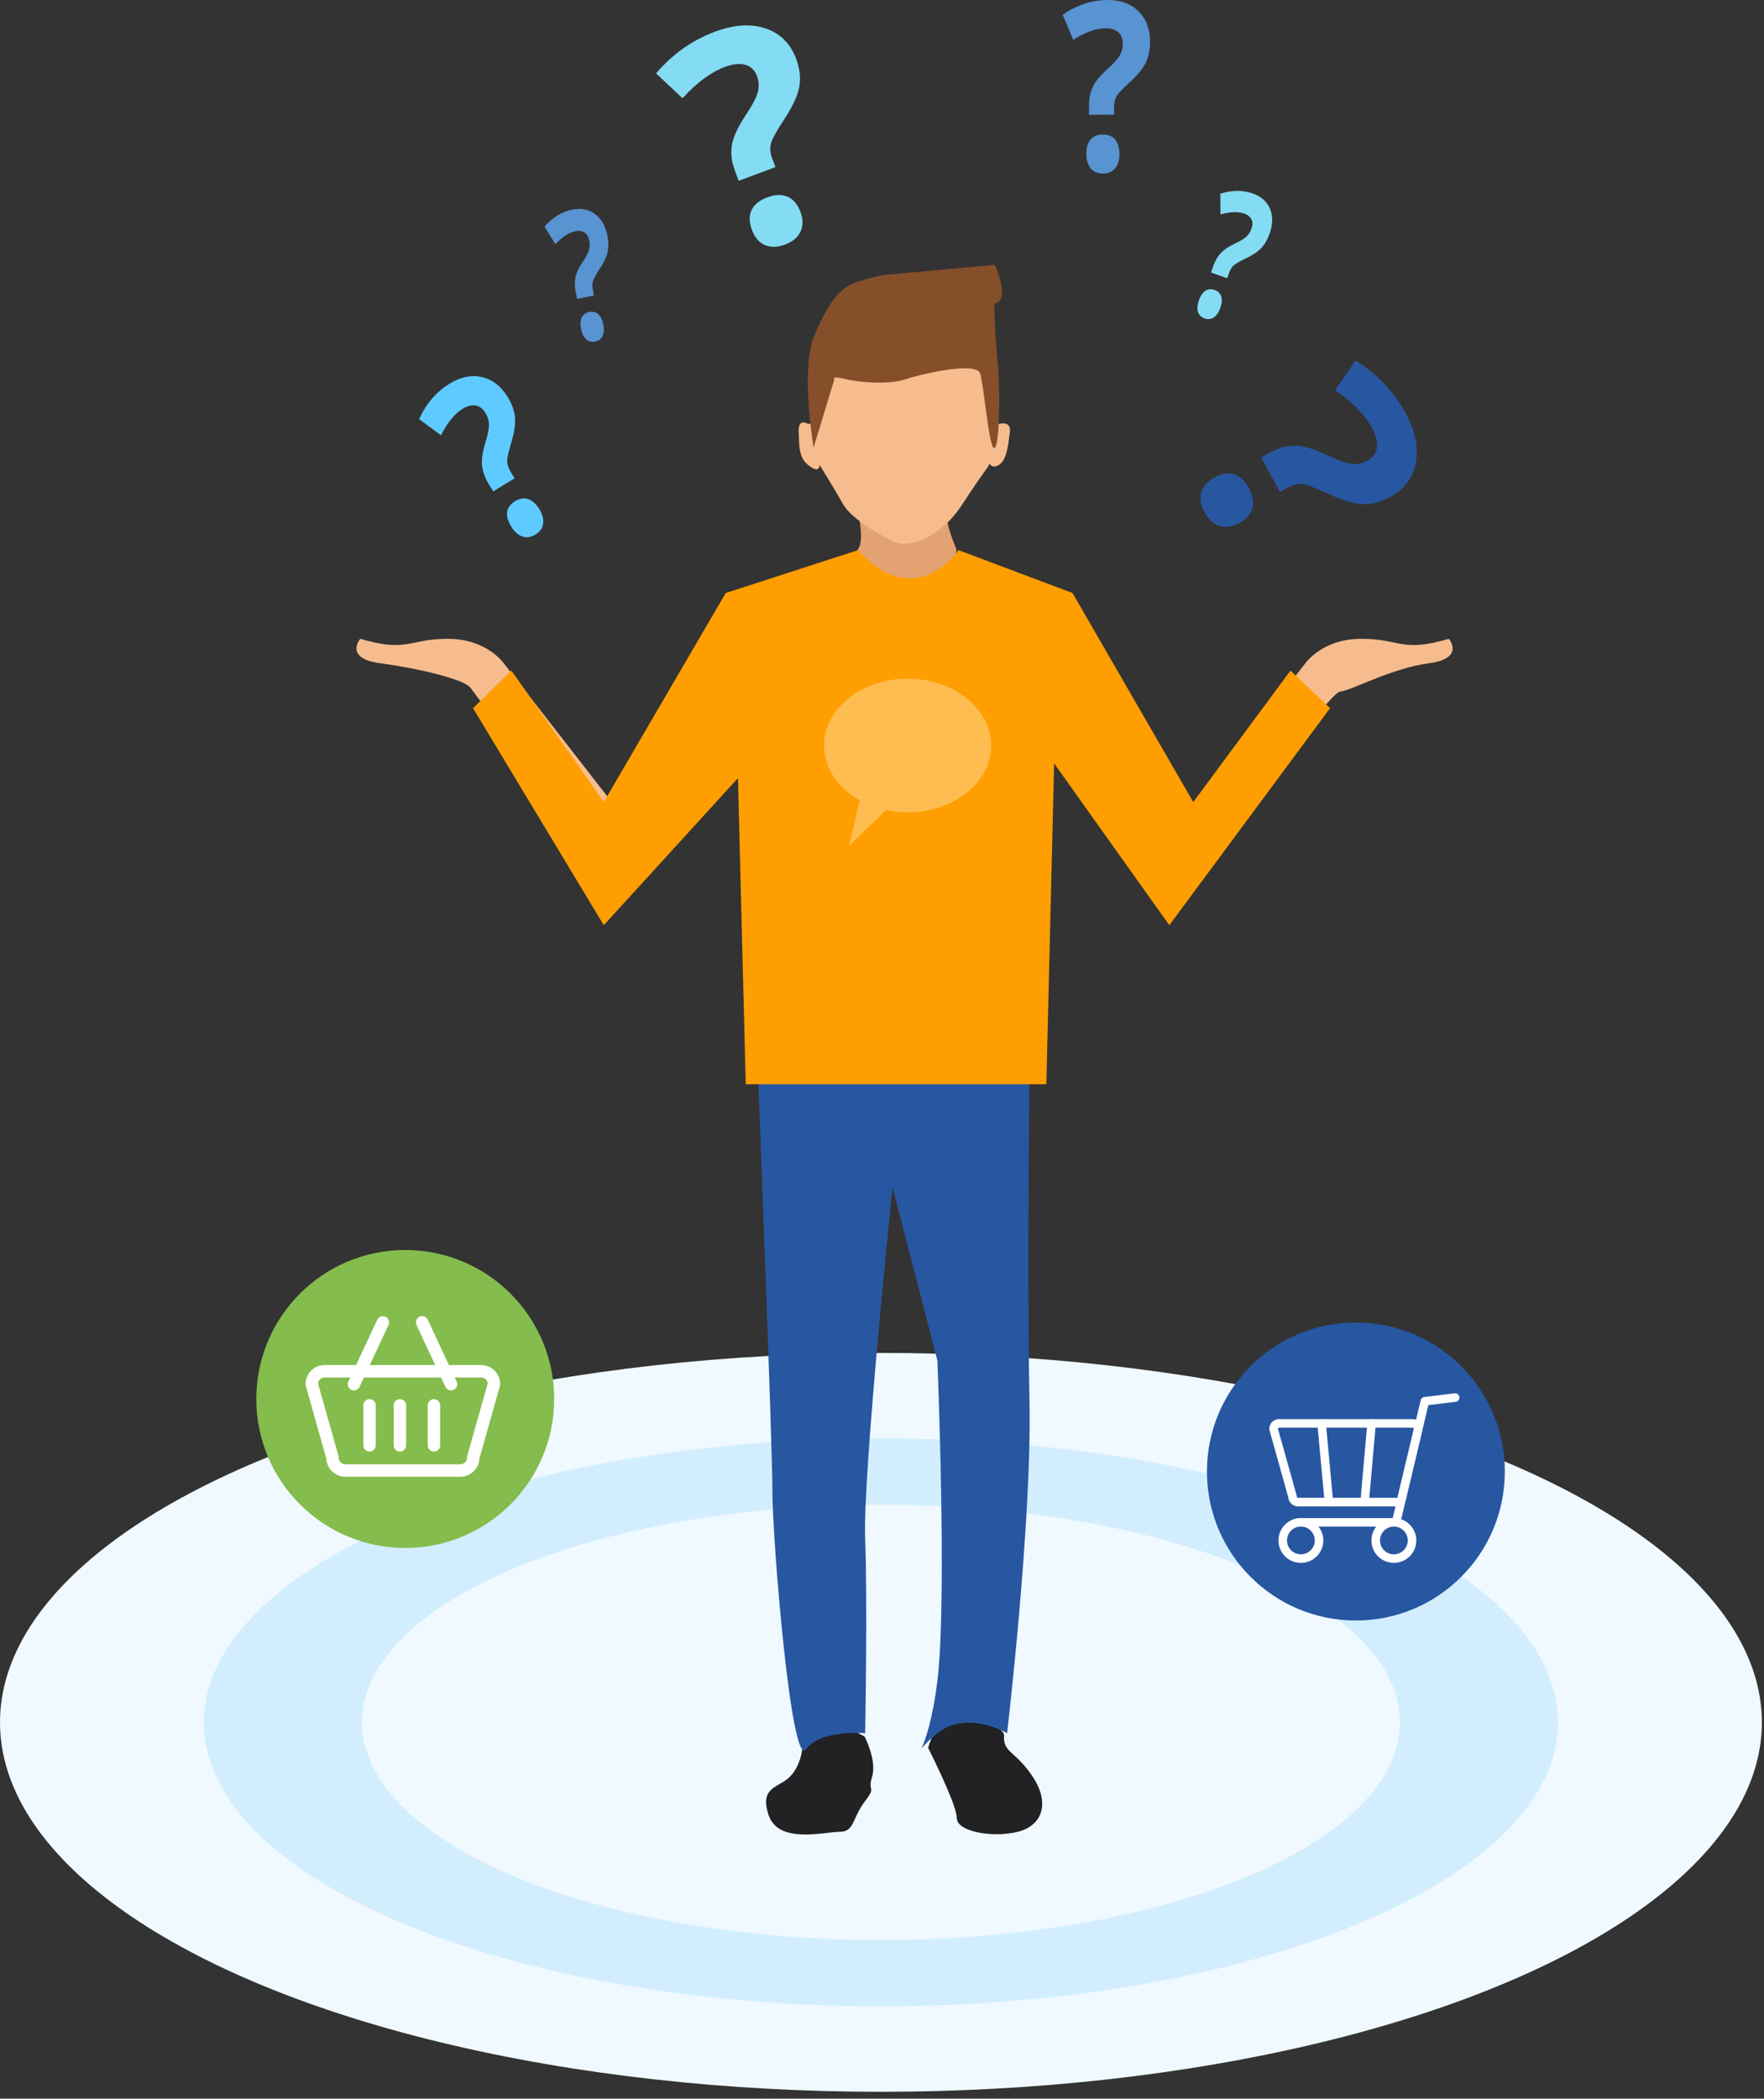 <?xml version="1.0" encoding="UTF-8" standalone="no"?><!DOCTYPE svg PUBLIC "-//W3C//DTD SVG 1.1//EN" "http://www.w3.org/Graphics/SVG/1.1/DTD/svg11.dtd"><svg width="100%" height="100%" viewBox="0 0 227 270" version="1.1" xmlns="http://www.w3.org/2000/svg" xmlns:xlink="http://www.w3.org/1999/xlink" xml:space="preserve" xmlns:serif="http://www.serif.com/" style="fill-rule:evenodd;clip-rule:evenodd;stroke-linecap:round;stroke-linejoin:round;stroke-miterlimit:1.5;"><rect x="0" y="0" width="227" height="270" fill="#333333" stroke="none"/><g id="bw-oskl-najczesciej-zadawane-pytanie" serif:id="bw oskl najczesciej zadawane pytanie"><ellipse cx="113.363" cy="221.585" rx="113.363" ry="47.528" style="fill:#f0f9ff;"/><ellipse cx="113.363" cy="221.585" rx="87.135" ry="36.532" style="fill:#d2eefe;"/><ellipse cx="113.363" cy="221.585" rx="66.787" ry="28.001" style="fill:#f0f9ff;"/><g><path d="M82.316,100.117l-1.983,5.136l-15.499,-19.915c-0,0 -2.163,-3.154 -7.209,-3.154c-5.046,0 -5.136,1.803 -11.264,0c0,0 -2.163,2.524 2.613,3.154c4.776,0.631 10.787,2.053 11.579,3.152c3.552,4.93 14.794,18.157 19.78,21.506c4.26,2.862 4.802,-4.743 4.802,-4.743l-2.819,-5.136Z" style="fill:#f6bc8d;"/><path d="M150.492,100.117l1.982,5.136l15.5,-19.915c-0,0 2.162,-3.154 7.209,-3.154c5.046,0 5.136,1.803 11.263,0c0,0 2.163,2.524 -2.613,3.154c-4.776,0.631 -10.062,3.557 -11.414,3.647c-1.351,0.09 -14.958,18.982 -19.945,22.331c-4.26,2.862 -10.633,-5.072 -10.633,-5.072l8.651,-6.127Z" style="fill:#f6bc8d;"/><path d="M110.433,66.002c-0,0 0.819,3.555 -0,4.591c-0.82,1.036 2.166,5.179 5.837,4.972c3.671,-0.207 7.137,-3.565 6.786,-4.972c-0.069,-0.276 -1.38,-2.949 -1.148,-4.591c0.232,-1.641 -11.475,0 -11.475,0Z" style="fill:#e3a271;"/><path d="M103.954,54.527c0,0 -1.308,-0.845 -1.172,1.148c0.1,1.455 -0.087,3.083 1.172,4.115c1.603,1.314 1.506,0 1.506,0c0,0 1.967,3.182 3.06,5.119c1.093,1.938 5.41,4.361 6.885,4.919c1.476,0.557 5.506,-0.449 8.416,-4.919c2.909,-4.469 3.306,-4.717 3.442,-5.119c0.137,-0.402 0.214,0.686 1.323,0c1.109,-0.685 1.218,-3.334 1.355,-4.115c0.136,-0.781 -0.169,-1.419 -1.355,-1.148c-1.186,0.271 -1.323,-5.738 -1.323,-5.738l-1.53,-3.031l-17.213,-0l-3.06,3.031l-0.741,5.738" style="fill:#f6bc8d;"/><path d="M104.695,57.587c0,0 -1.666,-9.929 0,-14.153c1.667,-4.223 3.115,-5.721 4.208,-6.502c1.092,-0.781 4.59,-1.53 4.59,-1.53l14.535,-1.33c0,-0 2.064,4.597 0,4.972c-0.218,0.04 0.151,5.936 0.383,7.833c0.232,1.897 0.341,9.866 -0.383,10.71c-0.724,0.845 -1.379,-8.017 -1.912,-9.563c-0.533,-1.546 -7.691,0.112 -9.563,0.765c-1.872,0.654 -5.587,0.495 -7.65,0c-2.063,-0.494 -1.53,0 -1.53,0l-2.678,8.798Z" style="fill:#854f2a;"/><path d="M119.436,224.869c-0,-0 3.685,7.249 3.685,9.021c-0,1.772 4.646,2.577 7.85,1.772c3.204,-0.806 4.166,-3.705 1.923,-7.088c-2.243,-3.383 -3.845,-3.061 -3.685,-5.316c0.067,-0.941 -4.097,-3.233 -6.088,-2.769c-2.784,0.649 -3.685,4.38 -3.685,4.38Z" style="fill:#222124;"/><path d="M111.265,223.419c-0,-0 1.602,3.061 0.961,5.155c-0.641,2.094 0.641,1.127 -0.961,3.221c-1.602,2.095 -1.282,3.867 -3.204,3.867c-1.923,-0 -7.851,1.61 -9.132,-2.095c-1.282,-3.705 1.281,-3.544 2.723,-4.993c1.442,-1.45 1.602,-3.705 1.602,-3.705l4.807,-3.222l3.204,1.772Z" style="fill:#222124;"/><path d="M97.554,138.368l34.927,-0.917c-0,0 -0.321,27.187 -0,42.766c0.32,15.579 -2.884,42.765 -2.884,42.765c-0,0 -5.127,-3.055 -8.972,0c-3.845,3.055 -1.282,3.666 -0,-6.72c1.282,-10.386 -0,-41.238 -0,-41.238l-5.768,-22.299c0,-0 -3.845,36.961 -3.524,45.209c0.32,8.247 -0,25.048 -0,25.048c-0,0 -5.688,-0.534 -7.611,2.062c-1.922,2.597 -4.325,-27.034 -4.325,-33.143c-0,-6.11 -1.843,-53.533 -1.843,-53.533Z" style="fill:#2857a1;"/><path d="M110.419,70.774l-17.031,5.519l-15.691,26.893l-11.881,-16.915l-4.941,4.84l16.822,27.918l17.268,-18.924l1,39.385l38.685,0l1,-41.277l14.824,20.816l20.681,-27.918l-5.088,-4.84l-12.513,16.915l-15.538,-26.893l-14.666,-5.519c0,0 -5.519,8.2 -12.931,0Z" style="fill:#ff9e00;"/><path d="M127.545,95.914c0,-4.747 -4.817,-8.6 -10.75,-8.6c-5.933,-0 -10.75,3.853 -10.75,8.6c0,2.805 1.71,5.434 4.581,7.043l-1.356,5.857l4.74,-4.594c0.908,0.195 1.845,0.294 2.785,0.294c5.933,-0 10.75,-3.854 10.75,-8.6Z" style="fill:#ffbc50;"/></g><g><path d="M155.833,35.059l0.282,-0.796c0.244,-0.688 0.564,-1.248 0.959,-1.68c0.396,-0.433 0.981,-0.834 1.756,-1.205c0.741,-0.342 1.259,-0.65 1.554,-0.925c0.295,-0.274 0.517,-0.619 0.664,-1.035c0.165,-0.465 0.165,-0.865 -0,-1.198c-0.166,-0.332 -0.474,-0.579 -0.925,-0.739c-0.787,-0.279 -1.808,-0.246 -3.064,0.1l-0.023,-2.658c1.487,-0.481 2.886,-0.489 4.197,-0.024c1.081,0.383 1.814,1.042 2.2,1.977c0.385,0.935 0.369,1.994 -0.051,3.176c-0.279,0.789 -0.651,1.423 -1.117,1.903c-0.465,0.48 -1.192,0.949 -2.181,1.405c-0.683,0.33 -1.139,0.604 -1.367,0.822c-0.228,0.217 -0.418,0.541 -0.57,0.971l-0.229,0.645l-2.085,-0.739Zm-1.555,3.586c0.214,-0.602 0.493,-1.015 0.838,-1.239c0.346,-0.225 0.744,-0.257 1.195,-0.097c0.435,0.154 0.716,0.431 0.843,0.831c0.127,0.4 0.086,0.894 -0.122,1.481c-0.201,0.566 -0.48,0.97 -0.836,1.21c-0.357,0.241 -0.751,0.285 -1.181,0.132c-0.44,-0.156 -0.725,-0.436 -0.853,-0.841c-0.128,-0.404 -0.089,-0.897 0.116,-1.477Z" style="fill:#84dbf4;fill-rule:nonzero;"/><path d="M140.146,14.774l-0.009,-1.094c-0.008,-0.946 0.151,-1.771 0.478,-2.473c0.326,-0.703 0.928,-1.452 1.805,-2.247c0.846,-0.746 1.402,-1.352 1.67,-1.818c0.268,-0.465 0.399,-0.984 0.394,-1.555c-0.005,-0.641 -0.204,-1.127 -0.595,-1.459c-0.392,-0.332 -0.937,-0.495 -1.634,-0.489c-1.216,0.01 -2.598,0.504 -4.147,1.483l-1.352,-3.226c1.797,-1.247 3.71,-1.879 5.736,-1.896c1.67,-0.013 3.002,0.463 3.995,1.431c0.993,0.967 1.496,2.264 1.51,3.89c0.009,1.084 -0.186,2.022 -0.585,2.814c-0.399,0.792 -1.162,1.685 -2.289,2.68c-0.772,0.706 -1.26,1.242 -1.464,1.609c-0.204,0.366 -0.303,0.845 -0.298,1.436l0.007,0.887l-3.222,0.027Zm-0.348,5.058c-0.007,-0.827 0.171,-1.455 0.532,-1.881c0.361,-0.427 0.891,-0.644 1.588,-0.649c0.673,-0.006 1.195,0.207 1.568,0.637c0.372,0.431 0.562,1.05 0.568,1.858c0.007,0.779 -0.175,1.394 -0.544,1.845c-0.369,0.452 -0.886,0.68 -1.551,0.686c-0.681,0.005 -1.21,-0.21 -1.586,-0.645c-0.377,-0.435 -0.568,-1.052 -0.575,-1.851Z" style="fill:#5893d2;fill-rule:nonzero;"/><path d="M162.295,58.852l1.24,-0.675c1.073,-0.584 2.13,-0.863 3.172,-0.838c1.042,0.026 2.34,0.403 3.895,1.131c1.475,0.714 2.576,1.115 3.305,1.203c0.728,0.088 1.416,-0.045 2.064,-0.398c0.726,-0.395 1.133,-0.963 1.222,-1.705c0.089,-0.742 -0.128,-1.592 -0.65,-2.55c-0.909,-1.672 -2.494,-3.28 -4.754,-4.824l2.678,-3.82c2.749,1.725 4.882,3.981 6.399,6.768c1.249,2.296 1.69,4.422 1.321,6.378c-0.369,1.956 -1.475,3.436 -3.318,4.439c-1.229,0.669 -2.442,0.968 -3.639,0.897c-1.197,-0.071 -2.779,-0.582 -4.745,-1.535c-1.376,-0.638 -2.347,-0.987 -2.915,-1.046c-0.568,-0.059 -1.188,0.093 -1.858,0.458l-1.005,0.547l-2.412,-4.43Zm-6.022,2.584c0.939,-0.511 1.785,-0.646 2.538,-0.406c0.753,0.24 1.391,0.839 1.913,1.798c0.503,0.925 0.647,1.775 0.432,2.55c-0.216,0.774 -0.782,1.411 -1.698,1.909c-0.882,0.481 -1.717,0.603 -2.505,0.367c-0.787,-0.236 -1.429,-0.811 -1.927,-1.725c-0.509,-0.936 -0.655,-1.796 -0.437,-2.579c0.218,-0.784 0.78,-1.422 1.684,-1.914Z" style="fill:#2857a1;fill-rule:nonzero;"/><path d="M74.264,38.457l-0.168,-0.827c-0.146,-0.715 -0.16,-1.36 -0.044,-1.934c0.116,-0.574 0.411,-1.22 0.884,-1.937c0.459,-0.675 0.744,-1.206 0.856,-1.593c0.111,-0.388 0.123,-0.797 0.035,-1.229c-0.098,-0.485 -0.304,-0.827 -0.617,-1.027c-0.313,-0.2 -0.704,-0.252 -1.173,-0.157c-0.818,0.166 -1.677,0.721 -2.575,1.663l-1.389,-2.266c1.027,-1.178 2.222,-1.906 3.585,-2.183c1.123,-0.228 2.091,-0.041 2.904,0.562c0.812,0.603 1.343,1.519 1.593,2.748c0.167,0.82 0.174,1.555 0.022,2.207c-0.151,0.651 -0.533,1.427 -1.145,2.327c-0.416,0.635 -0.665,1.105 -0.748,1.409c-0.084,0.304 -0.08,0.679 0.011,1.126l0.136,0.671l-2.167,0.44Zm0.515,3.875c-0.127,-0.626 -0.101,-1.124 0.079,-1.494c0.181,-0.37 0.505,-0.603 0.974,-0.698c0.453,-0.092 0.837,0.001 1.151,0.278c0.315,0.277 0.534,0.721 0.659,1.332c0.119,0.589 0.088,1.078 -0.094,1.468c-0.182,0.39 -0.496,0.63 -0.944,0.721c-0.458,0.093 -0.846,-0 -1.164,-0.281c-0.318,-0.28 -0.539,-0.722 -0.661,-1.326Z" style="fill:#5893d2;fill-rule:nonzero;"/><path d="M63.472,63.219l-0.571,-0.933c-0.495,-0.807 -0.783,-1.595 -0.865,-2.366c-0.081,-0.77 0.048,-1.722 0.39,-2.856c0.34,-1.075 0.505,-1.881 0.495,-2.418c-0.01,-0.537 -0.165,-1.049 -0.463,-1.536c-0.335,-0.547 -0.756,-0.861 -1.262,-0.943c-0.507,-0.083 -1.058,0.058 -1.653,0.422c-1.037,0.635 -1.967,1.771 -2.79,3.407l-2.821,-2.068c0.898,-1.995 2.212,-3.522 3.94,-4.58c1.425,-0.872 2.812,-1.15 4.161,-0.832c1.35,0.318 2.449,1.17 3.298,2.557c0.566,0.924 0.883,1.828 0.949,2.713c0.066,0.884 -0.128,2.042 -0.581,3.475c-0.299,1.004 -0.441,1.715 -0.427,2.134c0.015,0.419 0.176,0.88 0.485,1.384l0.463,0.757l-2.748,1.683Zm2.308,4.515c-0.432,-0.706 -0.603,-1.335 -0.514,-1.887c0.09,-0.552 0.432,-1.01 1.027,-1.374c0.574,-0.352 1.131,-0.439 1.672,-0.262c0.541,0.178 1.023,0.611 1.445,1.3c0.407,0.664 0.568,1.284 0.484,1.862c-0.084,0.577 -0.409,1.039 -0.976,1.386c-0.581,0.356 -1.145,0.444 -1.692,0.265c-0.547,-0.18 -1.029,-0.61 -1.446,-1.29Z" style="fill:#5fcaff;fill-rule:nonzero;"/><path d="M95.057,23.261l-0.493,-1.323c-0.427,-1.144 -0.554,-2.23 -0.381,-3.258c0.172,-1.028 0.728,-2.26 1.669,-3.697c0.916,-1.359 1.468,-2.393 1.658,-3.101c0.19,-0.709 0.156,-1.409 -0.102,-2.1c-0.289,-0.775 -0.794,-1.258 -1.516,-1.451c-0.721,-0.192 -1.594,-0.098 -2.616,0.283c-1.784,0.665 -3.6,2.006 -5.447,4.025l-3.403,-3.191c2.096,-2.478 4.631,-4.27 7.604,-5.378c2.449,-0.913 4.616,-1.048 6.5,-0.407c1.885,0.642 3.193,1.946 3.926,3.912c0.489,1.311 0.613,2.554 0.374,3.729c-0.239,1.175 -0.969,2.669 -2.19,4.481c-0.826,1.271 -1.309,2.184 -1.448,2.738c-0.139,0.554 -0.075,1.189 0.192,1.904l0.399,1.072l-4.726,1.762Zm1.707,6.326c-0.373,-1.001 -0.388,-1.857 -0.043,-2.569c0.344,-0.712 1.027,-1.259 2.05,-1.64c0.987,-0.367 1.848,-0.39 2.585,-0.067c0.736,0.323 1.287,0.973 1.651,1.95c0.351,0.942 0.354,1.785 0.009,2.532c-0.345,0.746 -1.005,1.3 -1.98,1.664c-0.999,0.372 -1.871,0.395 -2.616,0.068c-0.744,-0.326 -1.296,-0.972 -1.656,-1.938Z" style="fill:#84dbf4;fill-rule:nonzero;"/></g><circle cx="174.481" cy="189.314" r="19.167" style="fill:#2857a1;"/><g><path d="M187.251,179.802l-3.894,0.468l-3.705,15.586l-12.349,-0" style="fill:none;stroke:#fff;stroke-width:1.1px;"/><circle cx="179.371" cy="198.181" r="2.336" style="fill:none;stroke:#fff;stroke-width:1.1px;"/><circle cx="167.405" cy="198.181" r="2.336" style="fill:none;stroke:#fff;stroke-width:1.1px;"/><path d="M163.887,183.832c-0,-0.391 0.317,-0.709 0.708,-0.709l17.202,0c0.391,0 0.709,0.318 0.709,0.709l-2.074,8.705c0,0.391 -0.317,0.709 -0.708,0.709l-12.689,-0c-0.392,-0 -0.709,-0.318 -0.709,-0.709l-2.439,-8.705Z" style="fill:none;stroke:#fff;stroke-width:1.1px;"/><path d="M170.071,183.123l0.937,10.123" style="fill:none;stroke:#fff;stroke-width:1.1px;"/><path d="M176.501,183.123l-0.894,10.123" style="fill:none;stroke:#fff;stroke-width:1.1px;"/></g><circle cx="52.148" cy="179.981" r="19.167" style="fill:#84bc4d;"/><g><path d="M63.565,178.075c-0,-0.916 -0.744,-1.66 -1.66,-1.66l-20.125,0c-0.916,0 -1.66,0.744 -1.66,1.66l2.668,9.451c0,0.916 0.744,1.66 1.661,1.66l14.787,0c0.916,0 1.66,-0.744 1.66,-1.66l2.669,-9.451Z" style="fill:none;stroke:#fff;stroke-width:1.6px;"/><path d="M45.552,178.075l3.717,-7.95" style="fill:none;stroke:#fff;stroke-width:1.6px;"/><path d="M58.037,178.075l-3.717,-7.95" style="fill:none;stroke:#fff;stroke-width:1.6px;"/><path d="M47.554,180.799l-0,5.147" style="fill:none;stroke:#fff;stroke-width:1.6px;"/><path d="M51.461,180.799l0,5.147" style="fill:none;stroke:#fff;stroke-width:1.6px;"/><path d="M55.845,180.799l0,5.147" style="fill:none;stroke:#fff;stroke-width:1.6px;"/></g></g></svg>